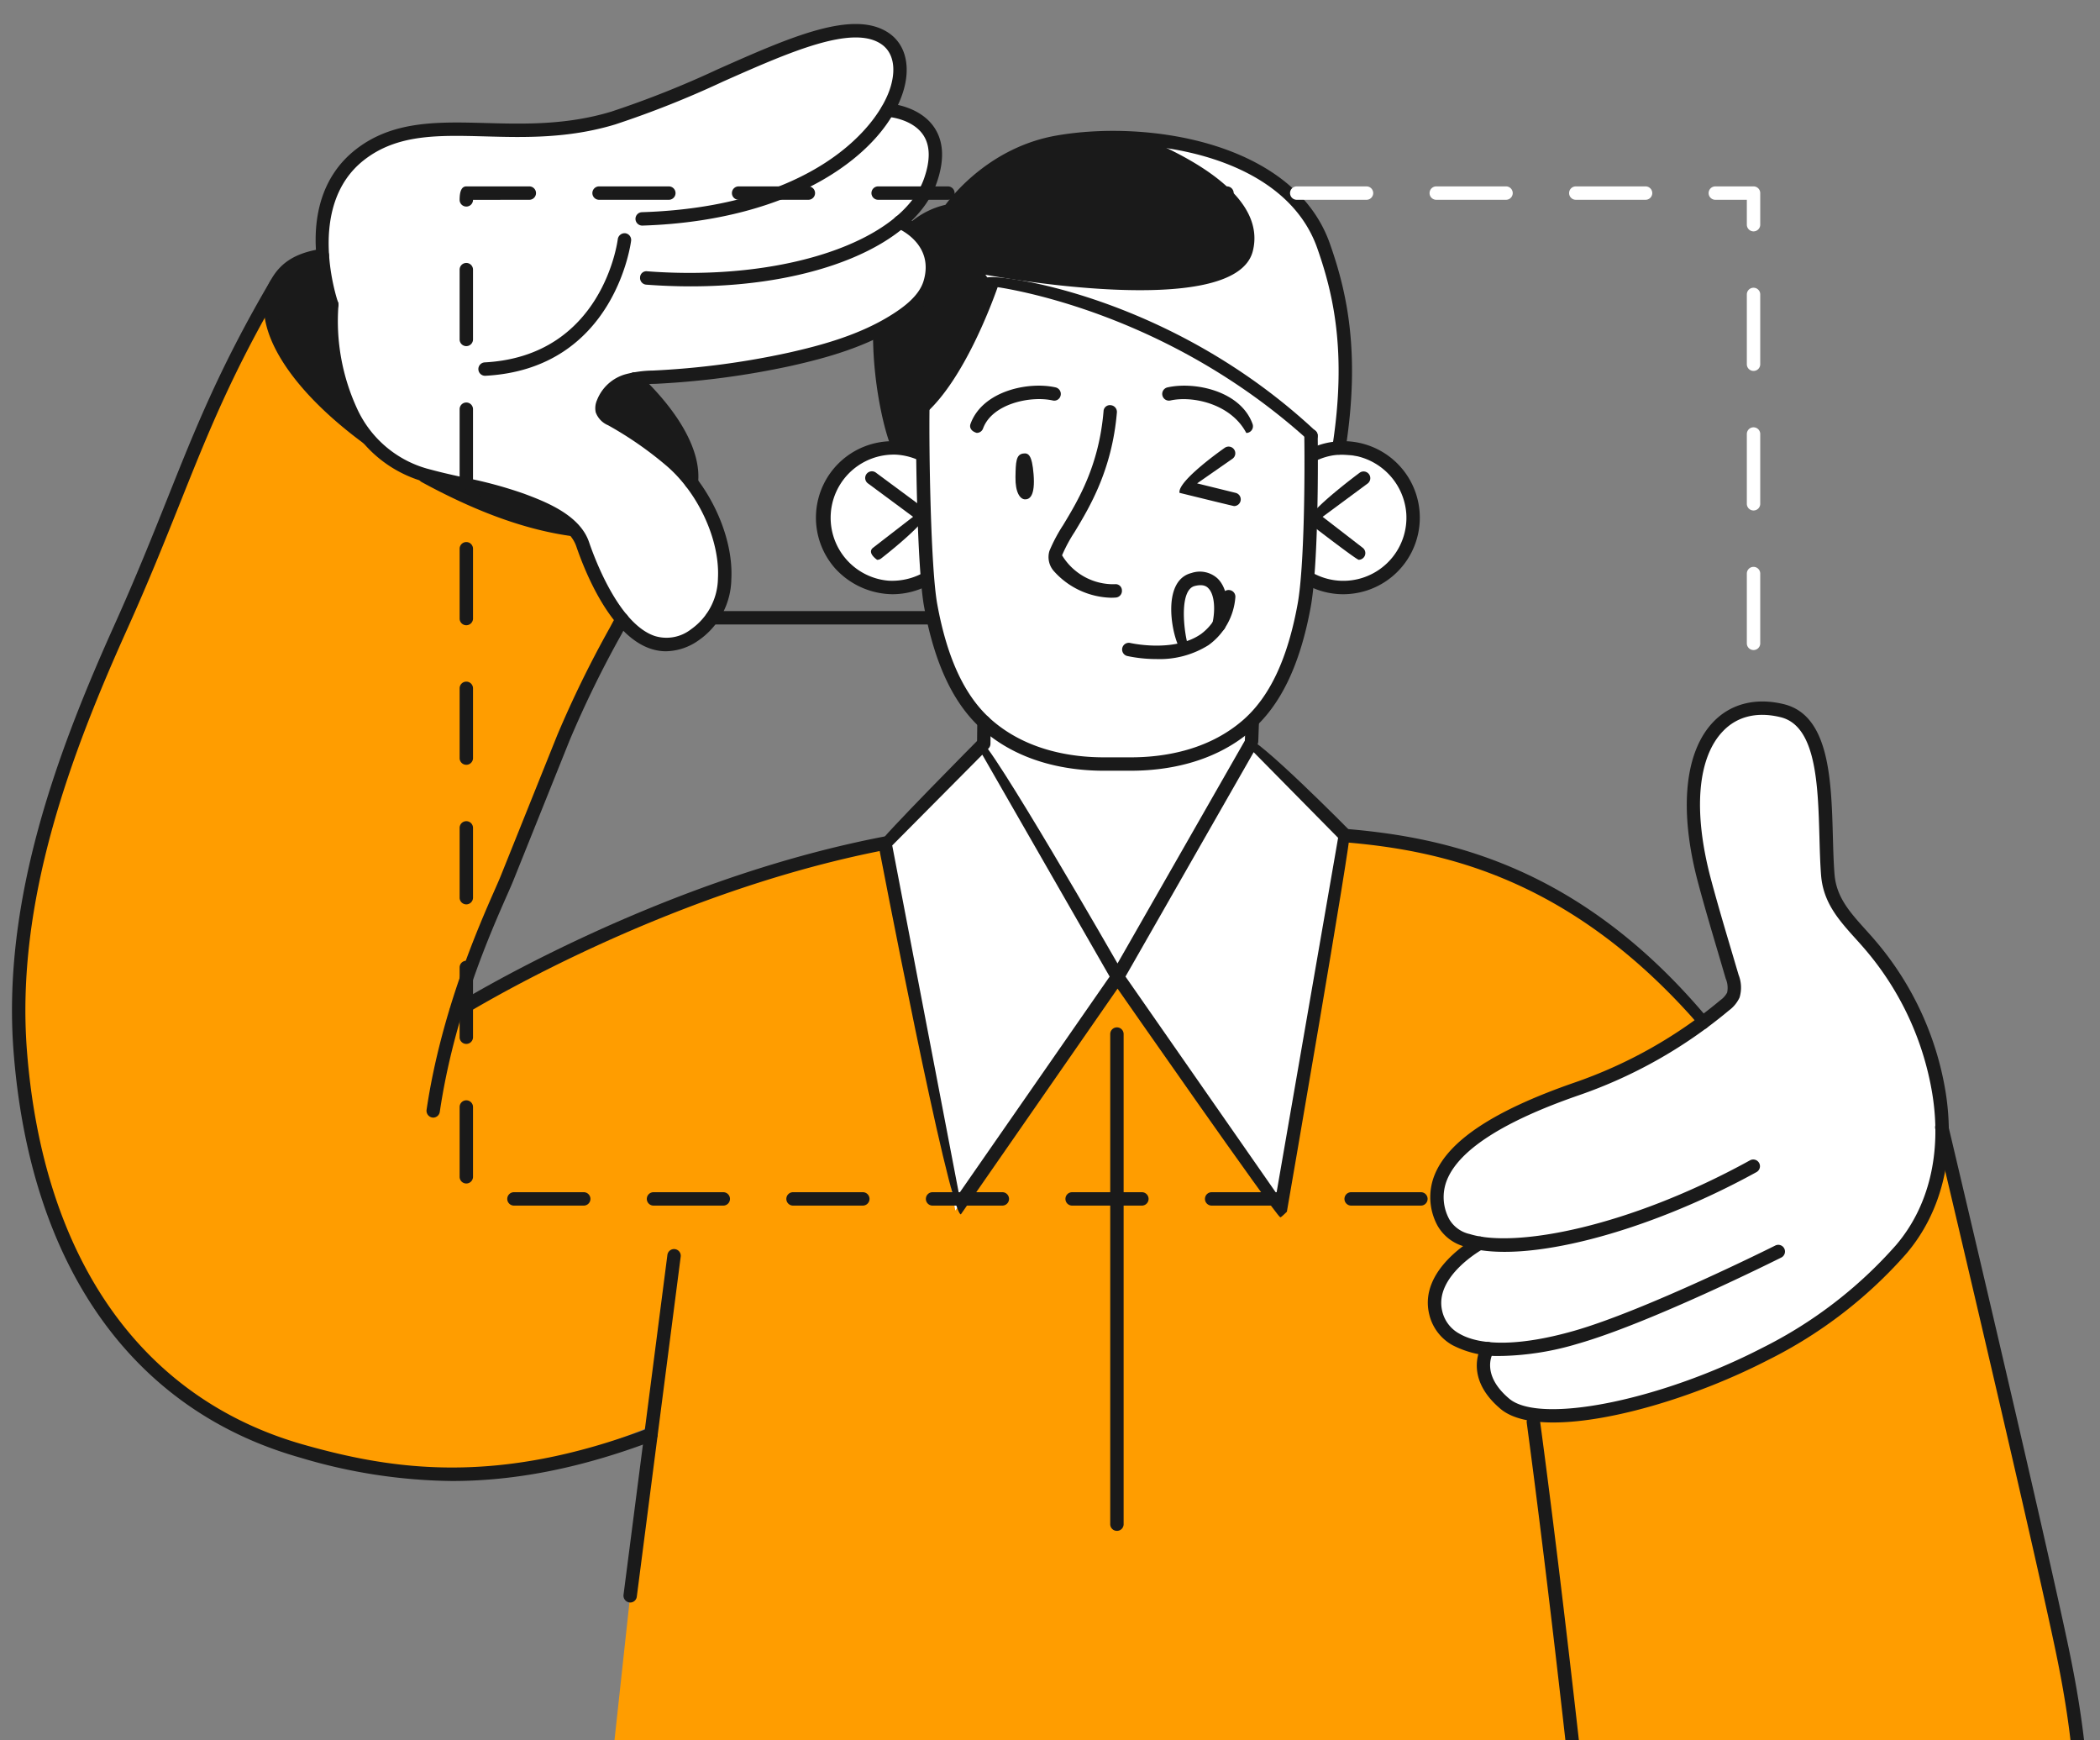 <svg xmlns="http://www.w3.org/2000/svg" xmlns:xlink="http://www.w3.org/1999/xlink" width="350" height="290" viewBox="0 0 350 290">
  <rect x="0" y="0" width="350" height="290" fill="#808080" stroke="none"/>
  <defs>
    <clipPath id="clip-path">
      <rect id="Rectangle_33" data-name="Rectangle 33" width="380" height="305" transform="translate(770 3974)" fill="#fff" stroke="#707070" stroke-width="1"/>
    </clipPath>
    <clipPath id="clip-path-2">
      <rect id="Rectangle_32" data-name="Rectangle 32" width="346.151" height="388.88" fill="none"/>
    </clipPath>
    <clipPath id="clip-footerbckg">
      <rect width="350" height="290"/>
    </clipPath>
  </defs>
  <g id="footerbckg" clip-path="url(#clip-footerbckg)">
    <g id="Mask_Group_4" data-name="Mask Group 4" transform="translate(-785 -3987)" clip-path="url(#clip-path)">
      <g id="Group_28" data-name="Group 28" transform="translate(787 3991)">
        <g id="Group_27" data-name="Group 27" transform="translate(0 0)" clip-path="url(#clip-path-2)">
          <path id="Path_438" data-name="Path 438" d="M144.86,103.389s-23.879,4.666-40.612,12.336-31.782,16.553-31.782,16.553S88.294,92.449,91.331,84.2,100.4,66.072,100.4,66.072,92.626,56.051,92.49,51.138c0,0-15.911-2-26.657-9.651,0,0-7.774-3.263-9.192-6.4,0,0-15.889-11.819-14.787-22.292,0,0-11.148,17.677-24.378,53.034S-3.5,115.51,2.588,154.334s39.5,49.254,46.491,50.909,19.417,5.147,32.033,2.764a128.015,128.015,0,0,0,24.331-7.544l-3.657,28.333L88.122,354.646H269.2l-7.046-70.822s7.3,18.391,19.037,25.383a40.664,40.664,0,0,0,40.328.585c13.517-7.239,20.128-21.334,21.424-32.059s.843-25.386-3.575-45.019-18.409-79.561-18.409-79.561l-41.538-19.87s-14.543-21.908-36.89-27l-22.35-5.089Z" transform="translate(1.241 33.118)" fill="#ff9d00"/>
          <path id="Path_439" data-name="Path 439" d="M150.683,105.6s1.454-13.592-4.971-23.592S134.4,66.6,132.751,63.672s-.915-15.839-2.057-20.763-2.688-12.444-11.432-10.986-11.155,12.91-9.781,20.365,6.7,24.938,6.407,27.346S101.651,90.8,94.221,93.577,72.582,101.39,68.893,107.09s-2.423,13.2,4.72,13.894c0,0-9.188,4.806-7.318,11.586a7.565,7.565,0,0,0,8.19,5.919s-1.558,9.971,8.6,11.234,29.5-5.721,36.182-9.321,18.412-9.723,23.488-17.131,8.151-16.083,7.932-17.669" transform="translate(170.997 82.174)" fill="#fff"/>
          <path id="Path_440" data-name="Path 440" d="M53.463,40.708S38.14,37.787,37.7,51.182,50.947,64.472,55,61.719c0,0-.266,31.348,30.824,30.856s31.936-26.413,31.936-26.413V62.3s14.073,4.368,16.56-4.878.9-12.932-2.685-14.927S118.9,41.11,118.9,41.11V37.905a83.289,83.289,0,0,0-27.529-18.29C74.5,12.842,65.931,11.873,65.931,11.873s-6.791,17.26-11.489,20.961Z" transform="translate(97.591 30.741)" fill="#fff"/>
          <path id="Path_441" data-name="Path 441" d="M56.563,30.977v8.747L40.706,56.3l11.123,61.21L78.862,78.581l27.116,38.932,10.843-62.484L101.2,39.3l.111-7.53Z" transform="translate(105.394 80.206)" fill="#fff"/>
          <path id="Path_442" data-name="Path 442" d="M42.691,56.085S40.129,41.437,40.3,37.227s3.241-15.839,6.622-17.537a21.467,21.467,0,0,1,4.551-1.9S59.2,5.37,77.18,5.266s31.129,7.013,36.477,16.539,4.25,24.069,4.232,28.365a24.634,24.634,0,0,1-1,7.186l-4.716.28-.363-2.617S96.676,40.2,79.875,34.88,59.2,28.987,59.2,28.987,53.85,44.653,47.709,49.944l-.251,7.692Z" transform="translate(104.325 13.631)" fill="#1a1a1a"/>
          <path id="Path_443" data-name="Path 443" d="M61.883,64.7s10.717,5.6,15.4,12.835,5.879,24.223-3.5,24.884S60.211,92.2,59.03,89.046s-1.594-7.01-8.88-9.468-23.538-4.784-26.488-9.63-7.842-7.735-7.616-23.484c0,0-5.061-16.306,2.451-23.218s16.076-6.7,31.416-6.277S76.276,9.75,83.3,6.775s18-8.8,24.1-5.545,1.69,11.729,1.69,11.729,5.427,1.891,7.085,6.335-4.583,13-4.583,13,3.6.965,4.551,7S108.327,50.868,100.6,52.964,73.821,57.483,69.8,57.8s-10.444,3-7.918,6.895" transform="translate(37.228 0.698)" fill="#fff"/>
          <path id="Path_444" data-name="Path 444" d="M19.911,10.786s-6.9,1.249-7.86,7.2S21.72,36.947,24.444,38.319h1.913S21.006,26.263,22.764,19.7Z" transform="translate(31.041 27.927)" fill="#1a1a1a"/>
          <path id="Path_445" data-name="Path 445" d="M20.551,21.583s7.038.093,11.83,2.1a44.682,44.682,0,0,1,6.884,3.406,31.942,31.942,0,0,1-18.714-5.506" transform="translate(53.21 55.882)" fill="#1a1a1a"/>
          <path id="Path_446" data-name="Path 446" d="M32.72,16.478s-5.757,1.841-5.219,5.057c0,0,10.053,6.809,11.956,8.819s3.281,3.377,3.281,3.377S42.91,24.5,32.72,16.478" transform="translate(71.115 42.664)" fill="#1a1a1a"/>
          <path id="Path_447" data-name="Path 447" d="M99.465,57.277l4.716-.284a24.657,24.657,0,0,0,1-7.182c.018-4.3,1.113-18.84-4.235-28.365C96.45,13.428,86.411,7.137,72.621,5.4,81.91,9.423,91.8,15.722,89.774,23.841,86.813,35.685,45.2,27.789,45.2,27.789l1.055,1.5c.233-.657,4.113-.079,20.914,5.237S99.1,54.661,99.1,54.661Z" transform="translate(117.031 13.989)" fill="#fff"/>
          <path id="Path_448" data-name="Path 448" d="M107.21,113.026c-.915-.477-27.12-38.1-27.12-38.1L53.971,112.548c-2.014-.427-13.739-61.641-13.739-61.641C40.537,49.91,57,33.331,57,33.331c1.759.23,23.086,37.4,23.086,37.4l21.481-37.582c1.766-.233,17.275,15.494,17.275,15.494.305.973-10.531,63.46-10.531,63.46-.94.919-1.023.926-1.1.926M42.536,51.069l11.116,58.023L78.773,72.92,57.55,35.948ZM81.411,72.916l25.16,36.125L116.85,49.8,102.777,35.528Z" transform="translate(104.168 85.811)" fill="#1a1a1a"/>
          <path id="Path_449" data-name="Path 449" d="M57.29,37.783a23.425,23.425,0,0,1-4.881-.506,1.115,1.115,0,0,1,.51-2.171c.075.018,7.268,1.64,11.762-1.482A8.686,8.686,0,0,0,68.2,27.253a1.1,1.1,0,0,1,1.249-.965,1.113,1.113,0,0,1,.969,1.245,10.832,10.832,0,0,1-4.472,7.932,15.3,15.3,0,0,1-8.657,2.319" transform="translate(133.471 68.036)" fill="#1a1a1a"/>
          <path id="Path_450" data-name="Path 450" d="M73.356,212.237A90.751,90.751,0,0,1,48,208.332C20,200.4,3.048,176.392.266,140.737c-1.981-25.4,7.415-50.3,16.876-71.3,3.6-8.015,6.231-14.6,8.776-20.961,4.687-11.737,8.736-21.869,17.088-36.132a1.119,1.119,0,0,1,1.931,1.131C36.668,27.592,32.644,37.653,27.993,49.307,25.437,55.692,22.8,62.3,19.174,70.354,9.839,91.1.55,115.67,2.492,140.561c2.7,34.657,19.08,57.965,46.114,65.621,14.953,4.239,32.256,6.83,57.491-2.742a1.118,1.118,0,0,1,.8,2.089c-12.989,4.928-23.925,6.708-33.537,6.708" transform="translate(-0.001 30.545)" fill="#1a1a1a"/>
          <path id="Path_451" data-name="Path 451" d="M20.361,111.483a1.143,1.143,0,0,1-1.1-1.278c2.416-16.349,8.657-30.522,11.32-36.574.463-1.055.833-1.888,1.07-2.484L41.024,47.8A179.5,179.5,0,0,1,49.782,29.89l1.055-1.97a1.1,1.1,0,0,1,1.507-.459,1.113,1.113,0,0,1,.463,1.507l-1.055,1.974A176.575,176.575,0,0,0,43.1,48.629L33.724,71.984c-.244.607-.625,1.468-1.1,2.545-2.85,6.478-8.783,19.949-11.159,36a1.118,1.118,0,0,1-1.105.955" transform="translate(49.832 70.747)" fill="#1a1a1a"/>
          <path id="Path_452" data-name="Path 452" d="M47.869,19.959c.894-.14,1.49.24,1.748,3.453.284,3.582-.646,4.214-1.446,4.181s-1.612-1.134-1.572-3.7.1-3.754,1.271-3.937" transform="translate(120.647 51.616)" fill="#1a1a1a"/>
          <path id="Path_453" data-name="Path 453" d="M50.087,44.875a13.127,13.127,0,0,1-9.565-4.318,12.75,12.75,0,0,1,1.131-18,12.786,12.786,0,0,1,13.154-2.283,1.116,1.116,0,1,1-.822,2.075,10.658,10.658,0,0,0-3.241-.729,10.523,10.523,0,0,0-1.317,21,10.848,10.848,0,0,0,5.5-1.159,1.116,1.116,0,1,1,1.027,1.981,12.746,12.746,0,0,1-5.868,1.432" transform="translate(96.656 50.141)" fill="#1a1a1a"/>
          <path id="Path_454" data-name="Path 454" d="M41.568,35.492c-1.263-.922-1.17-1.626-.682-2l6.683-5.165L40.086,22.79A1.116,1.116,0,1,1,41.414,21l8.671,6.421c.018,1.78-7.835,7.842-7.835,7.842a1.105,1.105,0,0,1-.682.233" transform="translate(102.613 53.789)" fill="#1a1a1a"/>
          <path id="Path_455" data-name="Path 455" d="M66.49,44.874a12.75,12.75,0,0,1-5.872-1.432,1.12,1.12,0,0,1-.477-1.507,1.134,1.134,0,0,1,1.511-.474,10.521,10.521,0,0,0,15.34-10,10.624,10.624,0,0,0-11.159-9.845,10.49,10.49,0,0,0-3.453.818,1.118,1.118,0,0,1-.876-2.057,12.571,12.571,0,0,1,4.189-.983,12.75,12.75,0,1,1,1.6,25.451c-.269.018-.535.029-.8.029" transform="translate(155.392 50.143)" fill="#1a1a1a"/>
          <path id="Path_456" data-name="Path 456" d="M68.691,35.487c-.682-.233-8.535-6.3-8.535-6.3.014-1.78,8.689-8.2,8.689-8.2a1.117,1.117,0,1,1,1.332,1.795l-7.491,5.542,6.679,5.161a1.115,1.115,0,0,1-.675,2" transform="translate(155.754 53.794)" fill="#1a1a1a"/>
          <path id="Path_457" data-name="Path 457" d="M112.432,217.073c-14.055,0-29.255-6.988-39.273-31.538a1.117,1.117,0,0,1,2.067-.847c10.34,25.343,27.36,34.8,50.593,28.143,39.1-11.223,28.347-60.833,24.812-77.135-5.165-23.818-19.152-82.813-19.292-83.409a1.113,1.113,0,0,1,.833-1.342,1.124,1.124,0,0,1,1.342.829c.14.589,14.127,59.613,19.3,83.452,3.647,16.8,14.737,67.954-26.373,79.751a51.2,51.2,0,0,1-14.009,2.1" transform="translate(189.206 131.831)" fill="#1a1a1a"/>
          <path id="Path_458" data-name="Path 458" d="M77.78,79.212H73.315c-5.61,0-13.642-1.156-20.046-6.647-4.914-4.214-8.165-10.976-9.942-20.681C42.157,45.485,41.895,25.2,42,18.562a1.116,1.116,0,0,1,2.232.036c-.108,7.135.2,26.93,1.292,32.884,1.68,9.181,4.687,15.52,9.2,19.385,5.89,5.054,13.359,6.112,18.6,6.112H77.78c5.233,0,12.706-1.059,18.592-6.112,4.508-3.866,7.512-10.2,9.2-19.385,1.177-6.428,1.21-22.418,1.123-28.039a1.117,1.117,0,0,1,1.1-1.134,1.049,1.049,0,0,1,1.134,1.1c.086,5.678.05,21.865-1.156,28.473-1.78,9.705-5.028,16.467-9.946,20.681-6.4,5.491-14.432,6.647-20.042,6.647" transform="translate(108.689 45.217)" fill="#1a1a1a"/>
          <path id="Path_459" data-name="Path 459" d="M45.933,37.946a1.123,1.123,0,0,1-1.12-1.127l.039-3.618a1.114,1.114,0,1,1,2.229.022l-.032,3.621a1.117,1.117,0,0,1-1.116,1.1" transform="translate(116.029 83.102)" fill="#1a1a1a"/>
          <path id="Path_460" data-name="Path 460" d="M58.366,37.526A1.121,1.121,0,0,1,57.25,36.37l.115-3.194A1.04,1.04,0,0,1,58.52,32.1,1.126,1.126,0,0,1,59.6,33.258l-.115,3.194a1.116,1.116,0,0,1-1.116,1.073" transform="translate(148.227 83.096)" fill="#1a1a1a"/>
          <path id="Path_461" data-name="Path 461" d="M113.459,58.915a1.152,1.152,0,0,1-1.105-1.289c2.48-15.857.122-25.641-2.509-33.117C104.335,8.832,81.314,5.4,66.714,7.949,55.659,9.894,49.521,18.81,49.464,18.9a16.345,16.345,0,0,0-6.012,3.065,1.116,1.116,0,0,1-1.475-1.676,13.621,13.621,0,0,1,5.9-3.008c1.346-1.823,7.663-9.633,18.452-11.532,15.354-2.7,39.678,1.109,45.626,18.021,2.721,7.738,5.158,17.853,2.606,34.2a1.117,1.117,0,0,1-1.1.944" transform="translate(107.699 12.847)" fill="#1a1a1a"/>
          <path id="Path_462" data-name="Path 462" d="M43.7,35.569c-1.188-1.21-3.8-10.674-3.718-20.491a1.116,1.116,0,0,1,2.232.014,79.038,79.038,0,0,0,2.563,19.059,1.12,1.12,0,0,1-.775,1.378,1.088,1.088,0,0,1-.3.039" transform="translate(103.524 36.168)" fill="#1a1a1a"/>
          <path id="Path_463" data-name="Path 463" d="M25.7,124.374a1.14,1.14,0,0,1-1.109-1.231l2.089-19.981a1.052,1.052,0,0,1,1.227-.991A1.113,1.113,0,0,1,28.9,103.4l-2.089,19.981a1.119,1.119,0,0,1-1.113,1" transform="translate(63.661 264.506)" fill="#1a1a1a"/>
          <path id="Path_464" data-name="Path 464" d="M29.511,115.769a1.146,1.146,0,0,1-1.109-1.26L35.717,57.85a1.118,1.118,0,0,1,2.218.284L30.617,114.8a1.115,1.115,0,0,1-1.105.973" transform="translate(73.516 147.26)" fill="#1a1a1a"/>
          <path id="Path_465" data-name="Path 465" d="M88.332,221.651a1.118,1.118,0,0,1-1.113-1.012C79.61,139.955,73.842,91.935,70.346,65.852A1.114,1.114,0,0,1,71.3,64.6a1.1,1.1,0,0,1,1.26.958c3.5,26.1,9.267,74.156,16.883,154.877a1.123,1.123,0,0,1-1.009,1.217l-.1,0" transform="translate(182.113 167.229)" fill="#1a1a1a"/>
          <path id="Path_466" data-name="Path 466" d="M45.6,24.662c-.962-.276-1.26-.915-1.048-1.5,2-5.509,9.644-7.1,14.177-6.087a1.117,1.117,0,0,1,.847,1.335,1.084,1.084,0,0,1-1.332.843c-3.733-.822-10.107.567-11.6,4.673a1.111,1.111,0,0,1-1.048.732" transform="translate(115.198 43.475)" fill="#1a1a1a"/>
          <path id="Path_467" data-name="Path 467" d="M67.416,24.663c-2.541-4.838-8.923-6.231-12.645-5.405a1.116,1.116,0,0,1-.488-2.179c4.54-1.019,12.182.578,14.181,6.087A1.116,1.116,0,0,1,67.8,24.6a1.016,1.016,0,0,1-.38.068" transform="translate(138.294 43.474)" fill="#1a1a1a"/>
          <path id="Path_468" data-name="Path 468" d="M48.047,15.9c-.912-.474-4.5-5.549-4.5-5.549a1.116,1.116,0,1,1,1.823-1.289l3.6,5.079A1.118,1.118,0,0,1,48.69,15.7a1.1,1.1,0,0,1-.642.2" transform="translate(112.209 22.259)" fill="#1a1a1a"/>
          <path id="Path_469" data-name="Path 469" d="M122.274,70.769c-21.5-25.07-43.117-29.8-59.652-31.168a1.118,1.118,0,0,1-1.016-1.21,1.09,1.09,0,0,1,1.2-1.019c16.966,1.407,39.154,6.26,60.323,31.563a1.123,1.123,0,0,1-.14,1.576,1.1,1.1,0,0,1-.718.258" transform="translate(159.498 96.749)" fill="#1a1a1a"/>
          <path id="Path_470" data-name="Path 470" d="M78.093,76.186A16.412,16.412,0,0,1,69.87,74.4a7.943,7.943,0,0,1-3.887-5.14c-1.83-7.48,7.473-12.616,7.867-12.831a1.117,1.117,0,1,1,1.066,1.963c-.083.047-8.187,4.537-6.766,10.337a5.731,5.731,0,0,0,2.843,3.743c3.69,2.15,10.459,2,19.051-.445,11.844-3.359,33.4-14.123,33.613-14.235a1.118,1.118,0,0,1,1,2c-.894.445-21.962,10.972-34,14.389a47.157,47.157,0,0,1-12.562,2.01" transform="translate(170.224 145.754)" fill="#1a1a1a"/>
          <path id="Path_471" data-name="Path 471" d="M86.366,151.591c-3.84,0-6.92-.7-8.779-2.254-6.457-5.438-3.1-10.628-3.069-10.681a1.119,1.119,0,0,1,1.866,1.235c-.126.194-2.2,3.657,2.645,7.738,5.122,4.314,25.178.291,42.083-8.427a73.325,73.325,0,0,0,22.375-17.167c5.506-6.439,7.652-15.408,6.041-25.253a49.3,49.3,0,0,0-11.17-23.994c-.546-.642-1.095-1.253-1.64-1.852C133.972,67.88,131.37,65,131,60.429c-.154-1.953-.215-4.131-.276-6.385-.244-8.675-.513-18.506-6.457-19.97-3.855-.951-7.175-.183-9.551,2.254-4.336,4.415-5.089,13.431-2.071,24.74,1.041,3.894,2.182,7.76,3.331,11.622L117.25,77a5.76,5.76,0,0,1,.161,3.783,5.59,5.59,0,0,1-1.766,2.146A79.37,79.37,0,0,1,90.572,97.085c-12.5,4.332-19.866,9.063-21.908,14.059a7.679,7.679,0,0,0,.4,6.64,5.268,5.268,0,0,0,3.381,2.408c7.537,2.372,26.467-1.138,46.692-12.275a1.12,1.12,0,1,1,1.084,1.96c-18.538,10.2-38.9,15.433-48.439,12.447a7.4,7.4,0,0,1-4.716-3.542A9.925,9.925,0,0,1,66.6,110.3c2.326-5.7,9.931-10.707,23.24-15.326a77.131,77.131,0,0,0,24.378-13.757,3.691,3.691,0,0,0,1.123-1.263,3.887,3.887,0,0,0-.237-2.329l-1.263-4.3c-1.152-3.887-2.3-7.771-3.345-11.683-3.227-12.092-2.265-21.89,2.631-26.883,2.922-2.983,7.074-3.988,11.683-2.857,7.591,1.874,7.893,12.6,8.155,22.073.061,2.218.118,4.357.276,6.27.3,3.812,2.545,6.3,5.143,9.188.556.617,1.12,1.242,1.68,1.9a51.543,51.543,0,0,1,11.672,25.085c1.719,10.506-.607,20.117-6.55,27.066a75.47,75.47,0,0,1-23.043,17.705c-11.629,5.994-26.1,10.4-35.773,10.4" transform="translate(170.515 81.44)" fill="#1a1a1a"/>
          <path id="Path_472" data-name="Path 472" d="M69.356,29.488H33.317a1.116,1.116,0,1,1,0-2.232H69.356a1.116,1.116,0,0,1,0,2.232" transform="translate(83.374 70.571)" fill="#1a1a1a"/>
          <path id="Path_473" data-name="Path 473" d="M16.789,47.88c-1.306-1.454-7.132-18.258,3.995-26.969,6.177-4.835,13.689-4.619,21.65-4.411,6.3.172,13.452.37,20.946-1.9A161.53,161.53,0,0,0,81.1,7.552C93.26,2.157,103.765-2.5,109.641,1.511c2.728,1.863,3.647,5.416,2.455,9.508-3.008,10.3-17.914,21.765-43.54,22.572a1.132,1.132,0,0,1-1.149-1.084,1.112,1.112,0,0,1,1.08-1.149c28.218-.89,39.463-14.1,41.462-20.968.926-3.158.352-5.725-1.568-7.035C103.547.054,93.08,4.68,82,9.59a162.364,162.364,0,0,1-17.975,7.146c-7.839,2.372-15.186,2.171-21.657,1.992-7.864-.208-14.658-.4-20.211,3.945-9.852,7.713-4.375,23.556-4.318,23.717a1.118,1.118,0,0,1-.682,1.425,1.083,1.083,0,0,1-.37.065" transform="translate(36.507 0)" fill="#1a1a1a"/>
          <path id="Path_474" data-name="Path 474" d="M37.584,34.175q-3.623,0-7.39-.284a1.115,1.115,0,0,1-1.026-1.2,1.05,1.05,0,0,1,1.2-1.027c22.6,1.716,42.41-4.917,46.121-15.433,1.084-3.072,1.041-5.517-.118-7.261-1.848-2.782-5.962-3.054-6-3.054a1.119,1.119,0,0,1-1.052-1.181A1.149,1.149,0,0,1,70.49,3.685c.212.018,5.276.348,7.735,4.049,1.568,2.362,1.694,5.47.362,9.242-3.672,10.405-20.372,17.2-41,17.2" transform="translate(75.511 9.541)" fill="#1a1a1a"/>
          <path id="Path_475" data-name="Path 475" d="M22.771,33.467a1.117,1.117,0,0,1-.057-2.232C42.465,30.183,44.874,10.895,44.9,10.7a1.157,1.157,0,0,1,1.235-.987,1.128,1.128,0,0,1,.987,1.238c-.025.212-2.667,21.363-24.288,22.515Z" transform="translate(56.065 25.151)" fill="#1a1a1a"/>
          <path id="Path_476" data-name="Path 476" d="M71.441,81.529a8.179,8.179,0,0,1-2.617-.434c-6.662-2.24-10.864-12.67-12.365-17.049-1.213-3.56-6.382-5.509-9.472-6.672a69.147,69.147,0,0,0-9.565-2.584c-1.938-.427-3.883-.858-5.807-1.378A20.687,20.687,0,0,1,17.947,42.145,37.092,37.092,0,0,1,14.592,23.7a1.155,1.155,0,0,1,1.181-1.052,1.123,1.123,0,0,1,1.052,1.177,34.823,34.823,0,0,0,3.13,17.332,18.293,18.293,0,0,0,12.25,10.1c1.888.513,3.794.933,5.7,1.35a70.815,70.815,0,0,1,9.874,2.674c3.456,1.3,9.246,3.481,10.8,8.04C59.661,66.494,63.659,77,69.535,78.981a6.649,6.649,0,0,0,6.055-1.12,10.546,10.546,0,0,0,4.479-8.481c.352-6.371-3.291-14.292-8.661-18.832a60.01,60.01,0,0,0-9.641-6.679A3.72,3.72,0,0,1,59.7,41.714a3.313,3.313,0,0,1,.212-2.035,7.2,7.2,0,0,1,4.716-4.3,18.62,18.62,0,0,1,4.587-.628A135.312,135.312,0,0,0,91.78,31.787c5.6-1.256,12.056-3,17.461-6.475,1.838-1.177,4.364-3.029,5.1-5.491,1.834-6.137-4.117-8.689-4.368-8.793a1.12,1.12,0,0,1-.6-1.461,1.133,1.133,0,0,1,1.461-.6c2.8,1.159,7.573,5.057,5.646,11.5-.951,3.169-3.9,5.355-6.03,6.726-5.7,3.657-12.39,5.477-18.179,6.776a137.98,137.98,0,0,1-22.734,3,17.279,17.279,0,0,0-4.253.542,4.927,4.927,0,0,0-3.291,2.979c3.977,3.1,7.724,5.7,10.857,8.345,5.865,4.96,9.834,13.65,9.45,20.663a12.619,12.619,0,0,1-5.466,10.215,9.625,9.625,0,0,1-5.395,1.813" transform="translate(37.588 22.995)" fill="#1a1a1a"/>
          <path id="Path_477" data-name="Path 477" d="M21.3,68.126c-1.271-1.041-1.116-1.73-.6-2.06.334-.208,33.516-20.928,71.963-28.322a1.115,1.115,0,1,1,.42,2.189C55.051,47.251,22.224,67.749,21.9,67.954a1.093,1.093,0,0,1-.6.172" transform="translate(52.617 97.669)" fill="#1a1a1a"/>
          <path id="Path_478" data-name="Path 478" d="M181,177.372H169.374a1.116,1.116,0,1,1,0-2.232H181a1.116,1.116,0,0,1,0,2.232m-23.254,0H146.124a1.116,1.116,0,1,1,0-2.232h11.625a1.116,1.116,0,1,1,0,2.232m-23.254,0H122.869a1.116,1.116,0,0,1,0-2.232h11.625a1.116,1.116,0,0,1,0,2.232m-23.258,0H99.608a1.116,1.116,0,0,1,0-2.232h11.629a1.116,1.116,0,1,1,0,2.232m-23.254,0H76.354a1.116,1.116,0,1,1,0-2.232H87.983a1.116,1.116,0,1,1,0,2.232m-23.254,0H53.1a1.116,1.116,0,1,1,0-2.232H64.728a1.116,1.116,0,1,1,0,2.232m-23.258,0H29.841a1.116,1.116,0,0,1,0-2.232H41.47a1.116,1.116,0,1,1,0,2.232M21.9,173.689a1.113,1.113,0,0,1-1.116-1.116V160.944a1.116,1.116,0,0,1,2.232,0v11.629a1.117,1.117,0,0,1-1.116,1.116m0-23.258a1.113,1.113,0,0,1-1.116-1.116V137.69a1.116,1.116,0,0,1,2.232,0v11.625a1.117,1.117,0,0,1-1.116,1.116m0-23.254a1.113,1.113,0,0,1-1.116-1.116V114.432a1.116,1.116,0,1,1,2.232,0v11.629a1.117,1.117,0,0,1-1.116,1.116m0-23.258a1.112,1.112,0,0,1-1.116-1.113V91.178a1.116,1.116,0,0,1,2.232,0v11.629a1.117,1.117,0,0,1-1.116,1.113m0-23.254a1.113,1.113,0,0,1-1.116-1.116V67.92a1.116,1.116,0,1,1,2.232,0V79.549A1.117,1.117,0,0,1,21.9,80.665m0-23.254a1.113,1.113,0,0,1-1.116-1.116V44.665a1.116,1.116,0,0,1,2.232,0V56.294A1.117,1.117,0,0,1,21.9,57.411m0-23.254a1.116,1.116,0,0,1-1.116-1.12V21.411a1.116,1.116,0,1,1,2.232,0V33.036a1.121,1.121,0,0,1-1.116,1.12m0-23.258a1.113,1.113,0,0,1-1.116-1.116c0-1.744.5-2.243,1.116-2.243H32.4a1.116,1.116,0,1,1,0,2.232l-9.382.011A1.117,1.117,0,0,1,21.9,10.9M148.675,9.771H137.05a1.116,1.116,0,0,1,0-2.232h11.625a1.116,1.116,0,1,1,0,2.232m-23.251,0H113.8a1.116,1.116,0,0,1,0-2.232h11.629a1.116,1.116,0,1,1,0,2.232m-23.258,0H90.538a1.116,1.116,0,1,1,0-2.232h11.629a1.116,1.116,0,1,1,0,2.232m-23.258,0H67.284a1.116,1.116,0,1,1,0-2.232H78.909a1.116,1.116,0,0,1,0,2.232m-23.254,0H44.026a1.116,1.116,0,0,1,0-2.232H55.655a1.116,1.116,0,1,1,0,2.232" transform="translate(53.819 19.52)" fill="#1a1a1a"/>
          <path id="Path_479" data-name="Path 479" d="M107.792,39.336C85.539,18.939,60.541,14.19,55.573,13.422c-1.181,3.345-5.653,15.128-11.711,20.767a1.117,1.117,0,0,1-1.522-1.637c6.543-6.08,11.374-20.57,11.421-20.713,1.472-.732,30.372,2.728,54.8,25.562a1.128,1.128,0,0,1,.05,1.583,1.115,1.115,0,0,1-.815.352" transform="translate(108.703 30.427)" fill="#1a1a1a"/>
          <path id="Path_480" data-name="Path 480" d="M58.688,49.786a13.215,13.215,0,0,1-9.633-4.411,3.524,3.524,0,0,1-.757-3.41,26.485,26.485,0,0,1,2.286-4.3c2.509-4.156,5.951-9.856,6.726-18.94A1.055,1.055,0,0,1,58.516,17.7a1.124,1.124,0,0,1,1.019,1.213c-.818,9.6-4.562,15.8-7.038,19.9a25.236,25.236,0,0,0-2.1,3.9,9.985,9.985,0,0,0,8.793,4.817,1.046,1.046,0,0,1,1.184,1.041,1.111,1.111,0,0,1-1.037,1.184c-.223.014-.434.025-.653.025" transform="translate(124.614 45.819)" fill="#1a1a1a"/>
          <path id="Path_481" data-name="Path 481" d="M52.112,130.483A1.113,1.113,0,0,1,51,129.366V47.7a1.116,1.116,0,1,1,2.232,0v81.668a1.111,1.111,0,0,1-1.116,1.116" transform="translate(132.038 120.609)" fill="#1a1a1a"/>
          <path id="Path_482" data-name="Path 482" d="M28.524,43.007C15.119,33.195,9.168,22.653,12.7,15.916c1.651-3.151,4.21-4.781,8.56-5.463a1.108,1.108,0,0,1,1.274.933,1.122,1.122,0,0,1-.93,1.278c-3.618.56-5.624,1.805-6.931,4.293C11.724,22.578,17.56,32.247,29.2,41a1.112,1.112,0,0,1,.219,1.561,1.093,1.093,0,0,1-.89.445" transform="translate(30.288 27.021)" fill="#1a1a1a"/>
          <path id="Path_483" data-name="Path 483" d="M44.7,31.821c-7.3-.965-15-3.643-23.667-8.19q-.8-.42-1.594-.854a1.116,1.116,0,1,1,1.077-1.956c.51.284,1.03.56,1.551.829,8.438,4.429,15.893,7.028,22.784,7.95a1.116,1.116,0,0,1-.151,2.222" transform="translate(48.838 53.551)" fill="#1a1a1a"/>
          <path id="Path_484" data-name="Path 484" d="M39.187,35.644a1.142,1.142,0,0,1-1.113-1.238c.5-4.472-2.746-10.265-9.131-16.309a1.118,1.118,0,0,1,1.54-1.622c6.9,6.539,10.387,12.993,9.813,18.176a1.12,1.12,0,0,1-1.109.994" transform="translate(74.041 41.867)" fill="#1a1a1a"/>
          <path id="Path_485" data-name="Path 485" d="M55.336,38.319C54,36.377,52.034,26.931,57.2,25.628a4.366,4.366,0,0,1,4.361.922c1.9,1.859,1.888,5.481,1.3,8.011a1.118,1.118,0,0,1-2.179-.506c.5-2.121.42-4.835-.689-5.908-.179-.187-.739-.743-2.247-.352-2.412.607-1.927,6.439-1.314,9.163a1.122,1.122,0,0,1-.847,1.335,1.444,1.444,0,0,1-.244.025" transform="translate(139.377 65.853)" fill="#1a1a1a"/>
          <path id="Path_486" data-name="Path 486" d="M63.318,29.515c-.266-.032-9.095-2.207-9.095-2.207-.366-2,7.519-7.487,7.519-7.487a1.117,1.117,0,1,1,1.274,1.834l-5.858,4.077,6.428,1.583a1.117,1.117,0,0,1-.269,2.2" transform="translate(140.361 50.814)" fill="#1a1a1a"/>
          <path id="Path_487" data-name="Path 487" d="M81.675,39.064a1.115,1.115,0,0,1-1.116-1.116V26.319a1.116,1.116,0,0,1,2.232,0V37.948a1.113,1.113,0,0,1-1.116,1.116" transform="translate(208.581 65.255)" fill="#fff"/>
          <path id="Path_488" data-name="Path 488" d="M81.675,32.582a1.113,1.113,0,0,1-1.116-1.116V19.84a1.116,1.116,0,0,1,2.232,0V31.466a1.111,1.111,0,0,1-1.116,1.116" transform="translate(208.581 48.48)" fill="#fff"/>
          <path id="Path_489" data-name="Path 489" d="M81.675,26.105a1.113,1.113,0,0,1-1.116-1.116V13.36a1.116,1.116,0,0,1,2.232,0V24.989a1.111,1.111,0,0,1-1.116,1.116" transform="translate(208.581 31.702)" fill="#fff"/>
          <path id="Path_490" data-name="Path 490" d="M86.268,15.033a1.115,1.115,0,0,1-1.116-1.116V9.771H79.9a1.116,1.116,0,0,1,0-2.232h6.367a1.111,1.111,0,0,1,1.116,1.116v5.262a1.113,1.113,0,0,1-1.116,1.116" transform="translate(203.988 19.52)" fill="#fff"/>
          <path id="Path_491" data-name="Path 491" d="M85.048,9.771H73.422a1.116,1.116,0,0,1,0-2.232H85.048a1.116,1.116,0,1,1,0,2.232" transform="translate(187.213 19.52)" fill="#fff"/>
          <path id="Path_492" data-name="Path 492" d="M78.571,9.771H66.942a1.116,1.116,0,1,1,0-2.232H78.571a1.116,1.116,0,0,1,0,2.232" transform="translate(170.435 19.52)" fill="#fff"/>
          <path id="Path_493" data-name="Path 493" d="M72.092,9.771H60.463a1.116,1.116,0,0,1,0-2.232H72.092a1.116,1.116,0,0,1,0,2.232" transform="translate(153.66 19.52)" fill="#fff"/>
        </g>
      </g>
    </g>
  </g>
</svg>
